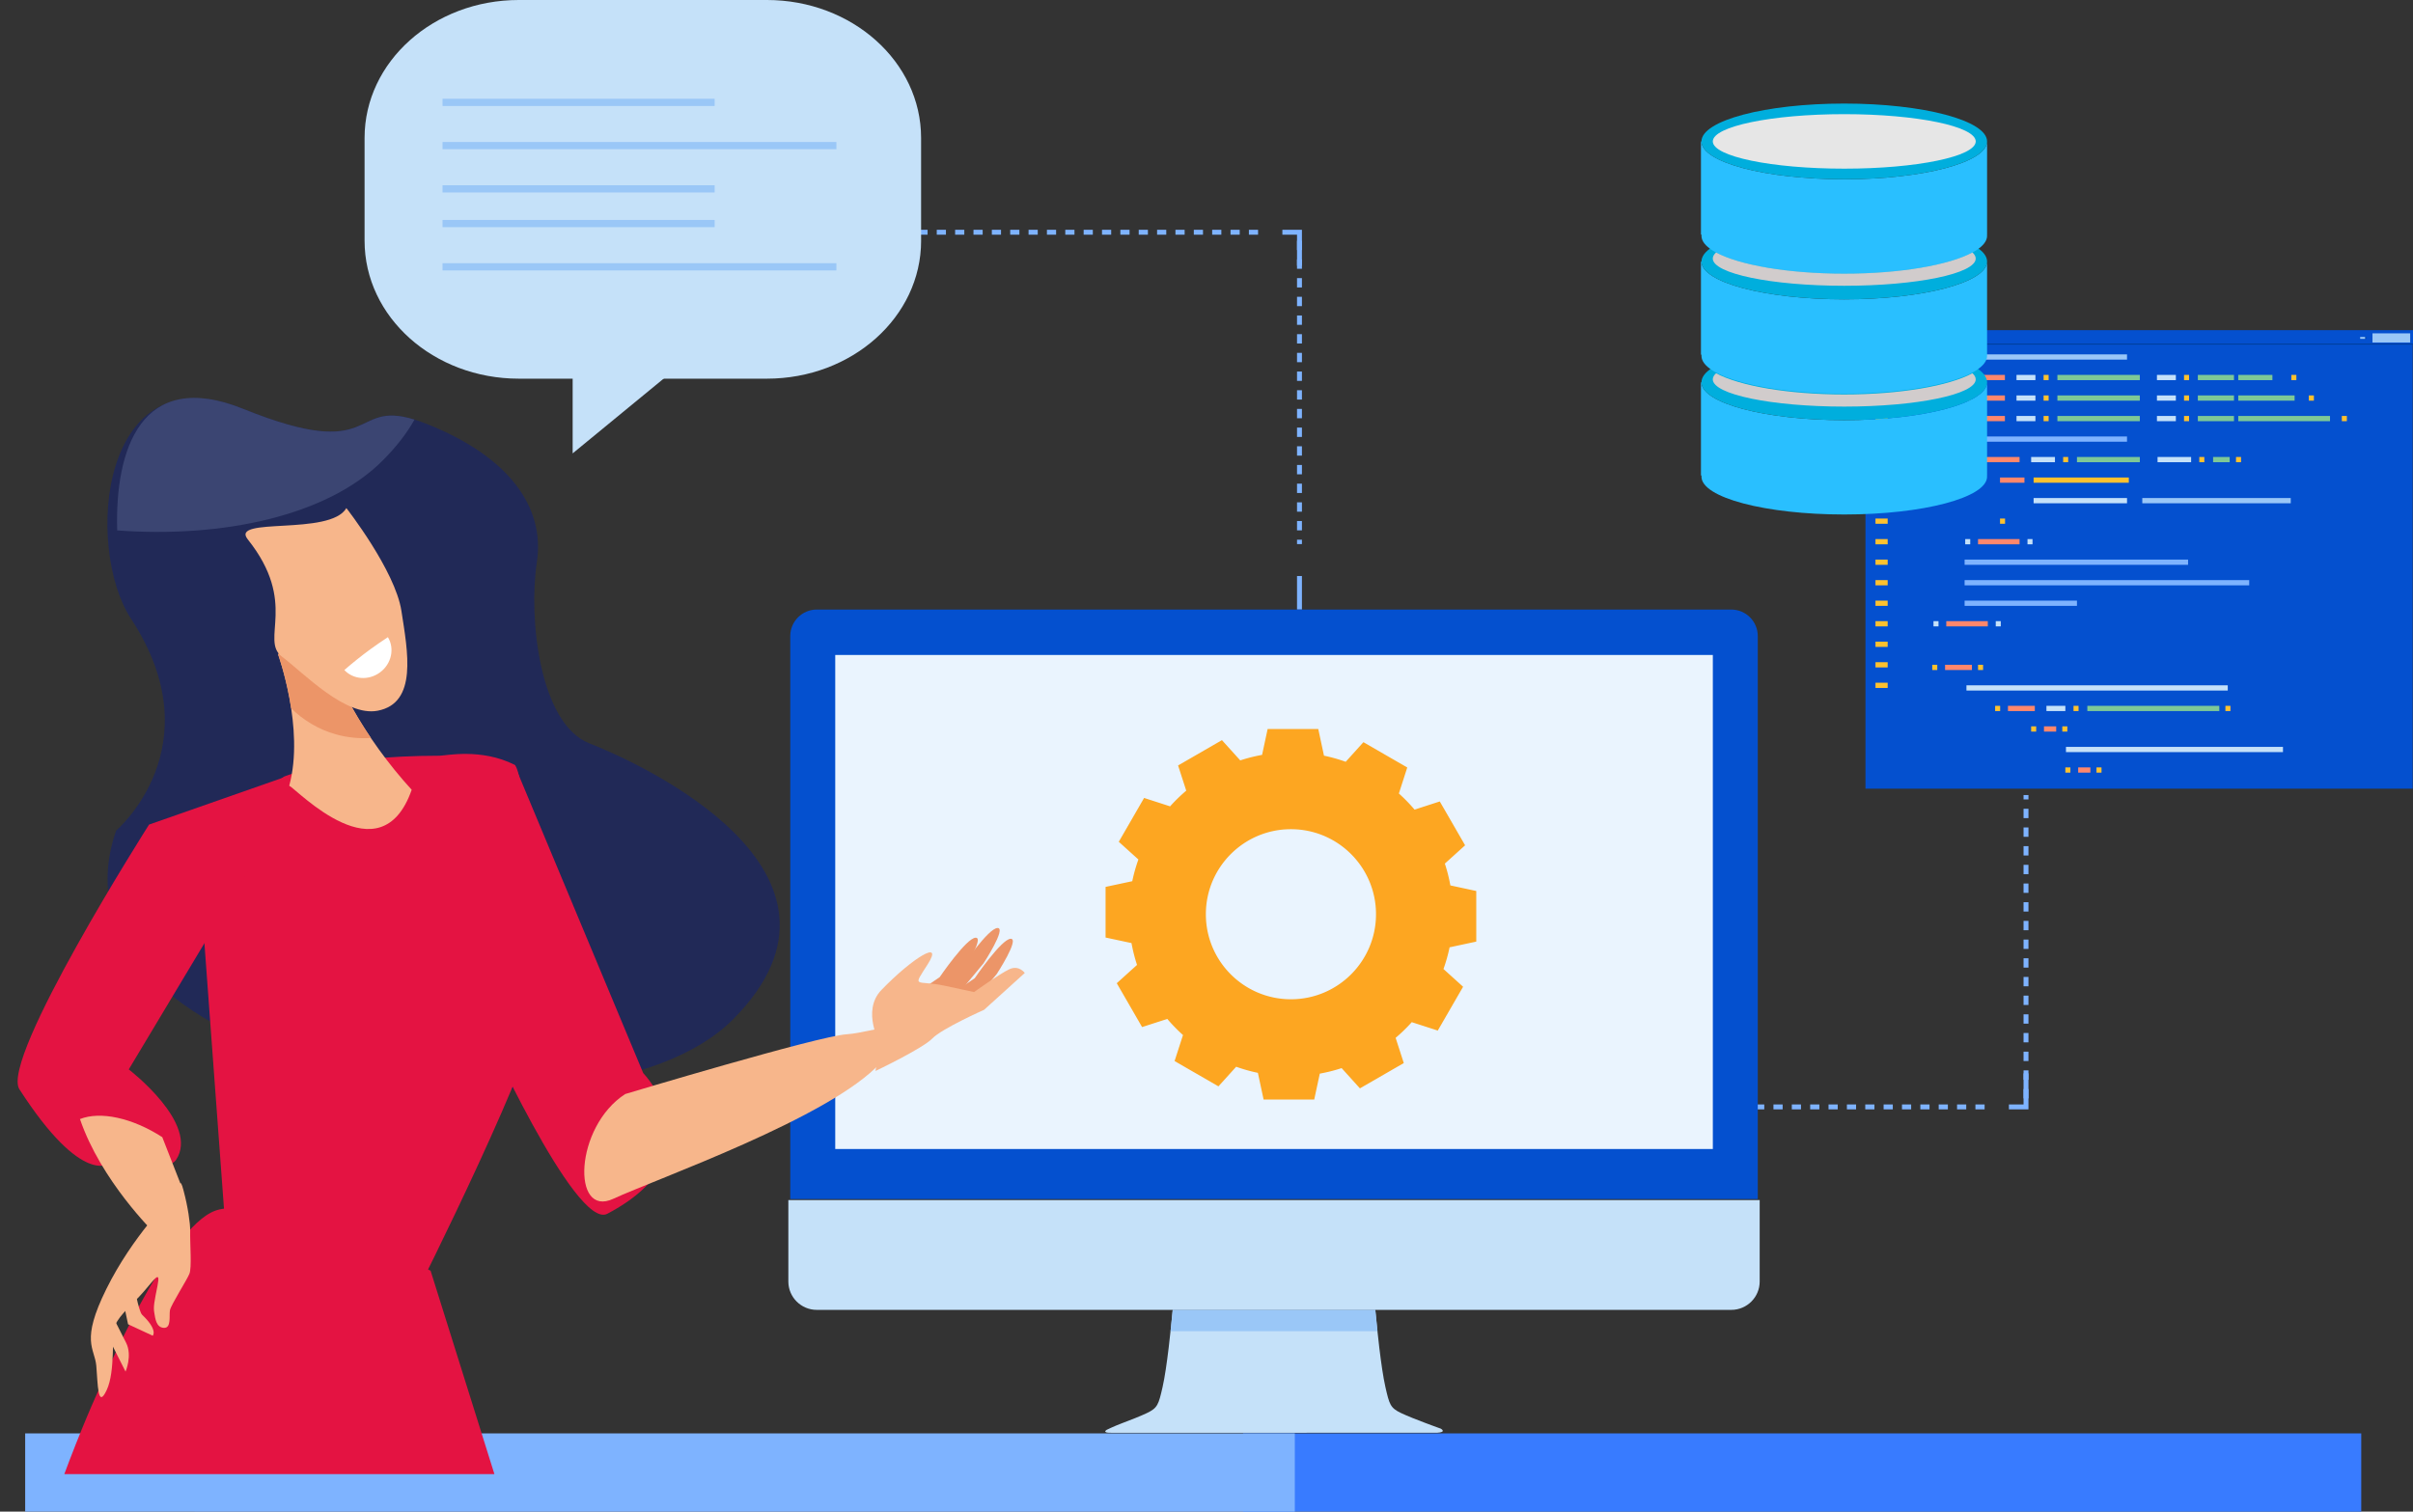 <svg version="1.1" id="Calque_1" x="0" y="0" xml:space="preserve" width="1429.37" height="895.72" xmlns:xlink="http://www.w3.org/1999/xlink" xmlns="http://www.w3.org/2000/svg"><rect width="100%" height="100%" fill="#333333" stroke="none"/><style type="text/css" id="style2176">.st0{stroke-dasharray:5.438,5.438}.st0,.st1,.st2{fill:none;stroke:#7eb3ff;stroke-width:2.907;stroke-miterlimit:10}.st2{stroke-dasharray:5.536,5.536}.st4{fill:#7eb3ff}.st5{fill:#c5e1f9}.st6{fill:none;stroke:#9ac7f7;stroke-width:4.274;stroke-miterlimit:10}.st7{fill:#0450cf}.st9{fill:#9ac7f7}.st10{fill:#003e99}.st11{fill:#ff876c}.st12{fill:#7ec896}.st13{fill:#fec12f}.st15{fill:#212957}.st17{fill:#f7b68b}.st18{fill:#e41342}.st19{fill:#ec9568}.st20,.st21,.st22{fill-rule:evenodd;clip-rule:evenodd;fill:#29bfff}.st21,.st22{fill:#00aedd}.st22{fill:#d1cccc}</style><g id="g2187" transform="translate(-132.67 -213.95)"><path class="st0" id="line2179" d="M665.82 351.56h217.02"/><path class="st1" id="polyline2181" d="M892.3 351.56h10.13v19.87"/><path class="st2" id="line2183" d="M902.43 356.6v179.75"/><path class="st1" id="line2185" d="M902.43 555.27v19.87"/></g><g id="g2193" transform="translate(-132.67 -213.95)"><path id="rect2189" fill="#387bff" d="M869.04 1063.29h662.34v46.38H869.04z"/><path class="st4" id="rect2191" d="M147.58 1063.29h752.09v46.38H147.58z"/></g><g id="g2199" transform="translate(-132.67 -213.95)"><path class="st5" d="M678.3 356.62c0 45.12-40.91 81.71-91.37 81.71H440c-50.46 0-91.37-36.58-91.37-81.71v-60.96c0-45.12 40.91-81.71 91.37-81.71h146.92c50.46 0 91.37 36.59 91.37 81.71v60.96z" id="path2195"/><path class="st5" id="polygon2197" d="M573.67 398.96L471.89 482.6v-83.64z"/></g><g id="g2207" transform="translate(-132.67 -213.95)"><path class="st6" id="line2201" d="M394.81 274.61h161.2"/><path class="st6" id="line2203" d="M394.81 300.23h233.31"/><path class="st6" id="line2205" d="M394.81 325.86h161.2"/></g><g id="g2213" transform="translate(-132.67 -213.95)"><path class="st6" id="line2209" d="M394.81 346.42h161.2"/><path class="st6" id="line2211" d="M394.81 372.04h233.31"/></g><g id="g2223" transform="translate(-132.67 -213.95)"><path class="st0" id="line2215" d="M1096.19 869.84h217.02"/><path class="st1" id="polyline2217" d="M1322.67 869.84h10.13v-19.87"/><path class="st2" id="line2219" d="M1332.8 864.8V685.05"/><path class="st1" id="line2221" d="M1332.8 666.13v-19.87"/></g><g id="g2235" transform="translate(-132.67 -213.95)"><path class="st7" d="M600.79 924.43V590.84c0-8.66 7.04-15.7 15.7-15.7h541.72c8.66 0 15.7 7.05 15.7 15.7v333.59z" id="path2225"/><path id="rect2227" fill="#eaf4fe" d="M627.43 602.05h519.86v292.74H627.43z"/><path class="st5" d="M1175.04 925.07v48.23c0 9.29-7.54 16.81-16.83 16.81H616.49c-9.28 0-16.83-7.53-16.83-16.81v-48.23z" id="path2229"/><path class="st5" d="M788.25 1061.18s4.17-2.07 8.96-3.87c5.11-1.92 11.26-4.33 14.87-6.07 6.35-3.04 6.89-5.04 9.26-15.42 2.59-11.34 5.01-35.26 5.99-45.71h120.01c.98 10.44 3.4 34.37 5.99 45.71 2.37 10.38 2.91 12.38 9.26 15.42 3.58 1.71 9.63 4.09 14.71 6 4.86 1.85 8.84 3.25 8.84 3.25s3.85 2.14-2.33 2.45H790.87c-5.81.12-2.62-1.76-2.62-1.76z" id="path2231"/><path class="st9" d="M826.08 1002.72c.53-4.96.96-9.41 1.27-12.6h120.02c.29 3.19.73 7.64 1.27 12.6z" id="path2233"/></g><g id="g2619" transform="translate(-132.67 -213.95)"><g id="g2617"><g id="g2257"><path class="st7" id="rect2237" d="M1237.71 415.76h324.15v265.52h-324.15z"/><g id="g2255"><path class="st7" id="rect2239" d="M1237.89 409.58h324.15v8.61h-324.15z"/><path class="st10" id="rect2241" d="M1237.89 417.56h324.15v.58h-324.15z"/><path class="st9" id="rect2243" d="M1538.04 411.47h22.33v5.43h-22.33z"/><path class="st10" id="rect2245" d="M1533.13 413.62h1.14v1.11h-1.14z"/><path class="st9" id="rect2247" d="M1530.74 413.61h2.95v1.12h-2.95z"/><path class="st10" id="rect2249" d="M1248.11 412.74h2.08v2.44h-2.08z"/><path class="st9" id="rect2251" d="M1241.11 412.74h2.08v2.44h-2.08z"/><path class="st10" id="rect2253" d="M1252.69 412.74h2.09v2.44h-2.09z"/></g></g><g id="g2615"><g id="g2261"><path class="st9" id="rect2259" d="M1296.43 423.94h96.2v3.1h-96.2z"/></g><g id="g2265"><path class="st11" id="rect2263" d="M1304.39 436.1h15.91v3.1h-15.91z"/></g><g id="g2269"><path class="st11" id="rect2267" d="M1304.39 448.26h15.91v3.1h-15.91z"/></g><g id="g2273"><path class="st11" id="rect2271" d="M1304.39 460.42h15.91v3.1h-15.91z"/></g><g id="g2277"><path class="st12" id="rect2275" d="M1351.4 436.1h48.82v3.1h-48.82z"/></g><g id="g2281"><path class="st12" id="rect2279" d="M1351.4 448.26h48.82v3.1h-48.82z"/></g><g id="g2285"><path class="st12" id="rect2283" d="M1351.4 460.42h48.82v3.1h-48.82z"/></g><g id="g2289"><path class="st5" id="rect2287" d="M1327.17 436.1h11.21v3.1h-11.21z"/></g><g id="g2293"><path class="st5" id="rect2291" d="M1327.17 448.26h11.21v3.1h-11.21z"/></g><g id="g2297"><path class="st5" id="rect2295" d="M1327.17 460.42h11.21v3.1h-11.21z"/></g><g id="g2301"><path class="st13" id="rect2299" d="M1343.22 436.1h2.98v3.1h-2.98z"/></g><g id="g2305"><path class="st13" id="rect2303" d="M1343.22 448.26h2.98v3.1h-2.98z"/></g><g id="g2309"><path class="st13" id="rect2307" d="M1343.22 460.42h2.98v3.1h-2.98z"/></g><g id="g2313"><path class="st13" id="rect2311" d="M1296.79 436.1h2.98v3.1h-2.98z"/></g><g id="g2317"><path class="st13" id="rect2315" d="M1296.79 448.26h2.98v3.1h-2.98z"/></g><g id="g2321"><path class="st13" id="rect2319" d="M1296.79 460.42h2.98v3.1h-2.98z"/></g><g id="g2325"><path class="st11" id="rect2323" d="M1304.39 484.73h24.59v3.1h-24.59z"/></g><g id="g2329"><path class="st12" id="rect2327" d="M1362.98 484.73h37.25v3.1h-37.25z"/></g><g id="g2333"><path class="st5" id="rect2331" d="M1335.85 484.73h14.1v3.1h-14.1z"/></g><g id="g2337"><path class="st13" id="rect2335" d="M1354.8 484.73h2.98v3.1h-2.98z"/></g><g id="g2341"><path class="st9" id="rect2339" d="M1401.68 509.06h87.94v3.1h-87.94z"/></g><g id="g2345"><path class="st5" id="rect2343" d="M1337.3 509.06h55.34v3.1h-55.34z"/></g><g id="g2349"><path class="st12" id="rect2347" d="M1443.63 484.73h9.82v3.1h-9.82z"/></g><g id="g2353"><path class="st5" id="rect2351" d="M1410.72 484.73h19.89v3.1h-19.89z"/></g><g id="g2357"><path class="st13" id="rect2355" d="M1435.45 484.73h2.98v3.1h-2.98z"/></g><g id="g2361"><path class="st13" id="rect2359" d="M1457.2 484.73h2.98v3.1h-2.98z"/></g><g id="g2365"><path class="st13" id="rect2363" d="M1296.79 484.73h2.98v3.1h-2.98z"/></g><g id="g2369"><path class="st11" id="rect2367" d="M1304.39 533.38h24.59v3.1h-24.59z"/></g><g id="g2373"><path class="st5" id="rect2371" d="M1296.79 533.38h2.98v3.1h-2.98z"/></g><g id="g2377"><path class="st5" id="rect2375" d="M1333.68 533.38h2.98v3.1h-2.98z"/></g><g id="g2381"><path class="st11" id="rect2379" d="M1285.58 582.01h24.59v3.1h-24.59z"/></g><g id="g2385"><path class="st5" id="rect2383" d="M1277.99 582.01h2.98v3.1h-2.98z"/></g><g id="g2389"><path class="st5" id="rect2387" d="M1314.88 582.01h2.98v3.1h-2.98z"/></g><g id="g2393"><path class="st13" id="rect2391" d="M1317.41 521.21h2.98v3.1h-2.98z"/></g><g id="g2397"><path class="st11" id="rect2395" d="M1317.41 496.89h14.47v3.1h-14.47z"/></g><g id="g2401"><path class="st13" id="rect2399" d="M1337.3 496.89h56.4v3.1h-56.4z"/></g><g id="g2405"><path class="st12" id="rect2403" d="M1434.59 436.1h21.4v3.1h-21.4z"/></g><g id="g2409"><path class="st12" id="rect2407" d="M1434.59 448.26h21.4v3.1h-21.4z"/></g><g id="g2413"><path class="st12" id="rect2411" d="M1434.59 460.42h21.4v3.1h-21.4z"/></g><g id="g2417"><path class="st12" id="rect2415" d="M1458.52 436.1h20.24v3.1h-20.24z"/></g><g id="g2421"><path class="st12" id="rect2419" d="M1458.52 448.26h33.38v3.1h-33.38z"/></g><g id="g2425"><path class="st12" id="rect2423" d="M1458.52 460.42h54.36v3.1h-54.36z"/></g><g id="g2429"><path class="st5" id="rect2427" d="M1410.36 436.1h11.21v3.1h-11.21z"/></g><g id="g2433"><path class="st5" id="rect2431" d="M1410.36 448.26h11.21v3.1h-11.21z"/></g><g id="g2437"><path class="st5" id="rect2435" d="M1410.36 460.42h11.21v3.1h-11.21z"/></g><g id="g2441"><path class="st13" id="rect2439" d="M1426.41 436.1h2.98v3.1h-2.98z"/></g><g id="g2445"><path class="st13" id="rect2443" d="M1426.41 448.26h2.98v3.1h-2.98z"/></g><g id="g2449"><path class="st13" id="rect2447" d="M1426.41 460.42h2.98v3.1h-2.98z"/></g><g id="g2453"><path class="st13" id="rect2451" d="M1489.97 436.1h2.98v3.1h-2.98z"/></g><g id="g2457"><path class="st13" id="rect2455" d="M1500.35 448.26h2.98v3.1h-2.98z"/></g><g id="g2461"><path class="st13" id="rect2459" d="M1519.88 460.42h2.98v3.1h-2.98z"/></g><g id="g2465"><path class="st4" id="rect2463" d="M1296.43 472.58h96.2v3.1h-96.2z"/></g><g id="g2469"><path class="st11" id="rect2467" d="M1284.86 607.87h15.91v3.1h-15.91z"/></g><g id="g2473"><path class="st11" id="rect2471" d="M1322.11 632.19h15.91v3.1h-15.91z"/></g><g id="g2477"><path class="st12" id="rect2475" d="M1369.13 632.19h78.18v3.1h-78.18z"/></g><g id="g2481"><path class="st5" id="rect2479" d="M1297.52 620.03h154.79v3.1h-154.79z"/></g><g id="g2485"><path class="st5" id="rect2483" d="M1344.9 632.19h11.21v3.1h-11.21z"/></g><g id="g2489"><path class="st13" id="rect2487" d="M1360.94 632.19h2.98v3.1h-2.98z"/></g><g id="g2493"><path class="st13" id="rect2491" d="M1277.26 607.87h2.98v3.1h-2.98z"/></g><g id="g2497"><path class="st13" id="rect2495" d="M1304.39 607.87h2.98v3.1h-2.98z"/></g><g id="g2501"><path class="st11" id="rect2499" d="M1343.45 644.35h7.23v3.1h-7.23z"/></g><g id="g2505"><path class="st13" id="rect2503" d="M1335.85 644.35h2.98v3.1h-2.98z"/></g><g id="g2509"><path class="st13" id="rect2507" d="M1354.3 644.35h2.98v3.1h-2.98z"/></g><g id="g2513"><path class="st11" id="rect2511" d="M1363.7 668.67h7.23v3.1h-7.23z"/></g><g id="g2517"><path class="st13" id="rect2515" d="M1356.11 668.67h2.98v3.1h-2.98z"/></g><g id="g2521"><path class="st13" id="rect2519" d="M1374.55 668.67h2.98v3.1h-2.98z"/></g><g id="g2525"><path class="st13" id="rect2523" d="M1314.51 632.19h2.98v3.1h-2.98z"/></g><g id="g2529"><path class="st5" id="rect2527" d="M1356.47 656.51h128.55v3.1h-128.55z"/></g><g id="g2533"><path class="st13" id="rect2531" d="M1450.92 632.19h2.98v3.1h-2.98z"/></g><g id="g2537"><path class="st4" id="rect2535" d="M1296.43 545.53h132.37v3.1h-132.37z"/></g><g id="g2541"><path class="st4" id="rect2539" d="M1296.43 557.69h168.59v3.1h-168.59z"/></g><g id="g2545"><path class="st4" id="rect2543" d="M1296.43 569.85h66.55v3.1h-66.55z"/></g><g id="g2549"><path class="st13" id="rect2547" d="M1243.63 423.94h7.23v3.1h-7.23z"/></g><g id="g2553"><path class="st13" id="rect2551" d="M1243.63 436.1h7.23v3.1h-7.23z"/></g><g id="g2557"><path class="st13" id="rect2555" d="M1243.63 448.26h7.23v3.1h-7.23z"/></g><g id="g2561"><path class="st13" id="rect2559" d="M1243.63 460.42h7.23v3.1h-7.23z"/></g><g id="g2565"><path class="st13" id="rect2563" d="M1243.63 472.58h7.23v3.1h-7.23z"/></g><g id="g2569"><path class="st13" id="rect2567" d="M1243.63 484.73h7.23v3.1h-7.23z"/></g><g id="g2573"><path class="st13" id="rect2571" d="M1243.63 496.89h7.23v3.1h-7.23z"/></g><g id="g2577"><path class="st13" id="rect2575" d="M1243.63 509.06h7.23v3.1h-7.23z"/></g><g id="g2581"><path class="st13" id="rect2579" d="M1243.63 521.21h7.23v3.1h-7.23z"/></g><g id="g2585"><path class="st13" id="rect2583" d="M1243.63 533.38h7.23v3.1h-7.23z"/></g><g id="g2589"><path class="st13" id="rect2587" d="M1243.63 545.53h7.23v3.1h-7.23z"/></g><g id="g2593"><path class="st13" id="rect2591" d="M1243.63 557.69h7.23v3.1h-7.23z"/></g><g id="g2597"><path class="st13" id="rect2595" d="M1243.63 569.85h7.23v3.1h-7.23z"/></g><g id="g2601"><path class="st13" id="rect2599" d="M1243.63 582.01h7.23v3.1h-7.23z"/></g><g id="g2605"><path class="st13" id="rect2603" d="M1243.63 594.17h7.23v3.1h-7.23z"/></g><g id="g2609"><path class="st13" id="rect2607" d="M1243.63 606.33h7.23v3.1h-7.23z"/></g><g id="g2613"><path class="st13" id="rect2611" d="M1243.63 618.49h7.23v3.1h-7.23z"/></g></g></g></g><g id="g2687" transform="translate(-132.67 -213.95)"><defs id="defs2622"><path id="SVGID_1_" transform="rotate(180 448.43 741.488)" d="M114.84 395.54h667.19v691.9H114.84z"/></defs><clipPath id="SVGID_00000179605453886400524650000009595410225794266547_"><use xlink:href="#SVGID_1_" id="use2624" x="0" y="0" width="100%" height="100%" overflow="visible"/></clipPath><g clip-path="url(#SVGID_00000179605453886400524650000009595410225794266547_)" id="g2685"><path class="st15" d="M201.47 706.11s58.54-49.67 8.8-125.54c-27.6-42.07-18.72-158.71 66.46-124.35 85.18 34.38 60.66-10.18 108.75 8.93 48.11 19.11 70.24 48.89 65.2 81.98-5.07 33.09 1.61 95.82 31.18 107.31 29.54 11.47 171.53 76.13 85.22 163.35-86.34 87.19-415.21 31.31-365.61-111.68z" id="path2627"/><path d="M276.72 456.22c80.51 32.49 63.08-5.48 101.48 6.36-4.34 7.79-10.45 15.8-18.59 24-32.93 33.28-95.5 46.25-157.52 41.66-1.4-47.59 14.06-96.45 74.63-72.02z" id="path2629" fill="#3b4572"/><path class="st17" d="M487.06 1307.47l203.54 403.27s-6.42 6.68-78.07-69.18c-75.4-79.84-150.31-156.7-175.14-195.73-24.82-39.03-31.91-149.01-21.29-152.55 10.64-3.55 70.96 14.19 70.96 14.19z" id="path2631"/><path class="st18" d="M249.36 713.2l21.39 290.16 108.11-22.3s74.5-147.92 74.5-175.62c0-5.31-8.86-134.82-15.97-138.37-19.87-9.94-40.79-5.32-44.34-5.32-63.87 0-92.24 12.43-92.24 12.43z" id="path2633"/><path class="st17" d="M291.93 1318.12l24.85 372.52s-92.24-127.72-109.98-205.78c-17.74-78.06-21.29-205.78-3.55-212.87 17.71-7.09 88.68 46.13 88.68 46.13z" id="path2635"/><path class="st19" d="M203.24 1271.99c17.73-7.09 88.69 46.13 88.69 46.13l5.27 78.73c-24.66-1.09-49.25-4.55-72.67-11.32-13.28-3.84-23.88-10.12-32.32-18.25-2.13-49.63 1.1-91.32 11.03-95.29z" id="path2637"/><path class="st19" d="M415.85 1374.6c-6.13-39.86-6.03-79.21.24-81.31 10.65-3.55 70.96 14.19 70.96 14.19l19.51 39.75c-8.09 3.15-43.18 16.42-90.71 27.37z" id="path2639"/><path class="st18" d="M387.72 966.88l113.54 361.88s-173.85 70.96-308.67 31.93c-134.82-39.03 0-326.4 0-326.4s39.02-92.24 67.42-102.89c28.38-10.65 127.71 35.48 127.71 35.48z" id="path2641"/><path class="st18" d="M437.39 667.07l76.3 182.73s46.1 47.89-21.28 83.37c-18.92 9.95-74.51-113.53-74.51-113.53z" id="path2643"/><path class="st18" d="M315.81 669.32l-106.86 178.3s42.19 32.32 28 53.61c-5.42 8.13-39.03 1.78-39.03 1.78s-15.97 15-53.76-43.63c-11.55-17.97 76.81-156.83 76.81-156.83z" id="path2645"/><g id="g2653"><path class="st17" d="M196.34 1005.48l10.7 21.2s4.16-9.47.32-17.1c-3.31-6.57-7.4-14.62-7.4-14.62z" id="path2647"/><path class="st17" d="M205.34 983.5l3.18 15.12 14.62 6.8s3.34-3.23-6.29-12.42c-2.15-2.09-5-18.79-5-18.79z" id="path2649"/><path class="st17" d="M233.62 924.41s-22.42 21.99-37.92 53.26c-15.5 31.25-6.96 34.89-5.98 45.62.93 10.74.75 25.87 6.13 14.39s2.59-32.45 5.11-38.56c2.49-6.09 10.46-12.46 16.83-19.79 6.38-7.35 10.08-13.2 8.21-3.69-1.9 9.54-2.56 12.7-1.94 16.11.59 3.41 1.07 8.78 5.68 9.02 4.59.23 3-7.34 3.62-10.51.63-3.17 10.02-17.82 11.49-21.48 1.52-3.67.34-17.07.47-25.61.08-4.21-1.37-14.28-3.85-23.51-2.54-9.49-1.45-2.59-7.85 4.75z" id="path2651"/></g><path class="st17" d="M503.04 862.21s114.01-34.31 131.21-35.41c17.22-1.11 49.51-15.69 20.09 16.84-29.46 32.53-133.66 69.15-158.4 80.66-24.73 11.51-23.07-42.57 7.1-62.09z" id="path2655"/><g id="g2663"><path class="st17" d="M324.67 591.36c-5.77-34.47-27.23 10.5-27.23 10.5s15.82 43.78 6.56 77.67c4.75 2.32 54.12 54.95 72.54 2.41-28.4-31.12-48.09-67.94-51.87-90.58z" id="path2657"/><path class="st19" d="M305.16 633.68c7.36 7.15 16.24 12.51 26.42 15.39 6.91 1.94 13.89 2.6 20.8 2.15-15.13-22.35-25.13-44.42-27.7-59.87-5.77-34.47-27.23 10.5-27.23 10.5s4.98 13.78 7.71 31.83z" id="path2659"/><path class="st17" d="M337.85 515.02s28.91 36.92 32.61 60.93c3.71 24.02 9.72 54.6-14.09 59.14-19.07 3.62-43.28-21.89-56.72-32.08-13.06-9.94 9.82-31.82-20.22-69.46-10.85-13.61 48.76-1.86 58.42-18.53z" id="path2661"/></g><path class="st17" d="M228.8 887.77l12.09 30.89-16.84 25.73s-31.51-30.65-44.01-67.35c12-4.77 30.87-.81 48.76 10.73z" id="path2665"/><path class="st17" d="M230.7 1727.14l94.45-16.4-8.88-40.8s-12.44-9.55-15.07-2.65c-11.53 30.15-101.96 51.57-70.5 59.85z" id="path2667"/><path class="st15" d="M246.71 1706.41c1.18.24 4.83 17.63 74.9-16.95l5.31 20.4s-73.62 29.75-112.54 15.86c-13.97-4.99 14.48-11.01 32.33-19.31z" id="path2669"/><path class="st17" d="M650.28 1676.65c2.49 4.05.4 19.02.4 19.02s84.25 59.43 110.31 55.08c11.08-1.84 1.43-11.02-19.89-26.24-20.57-14.7-56.58-40.54-68.24-53.66-11.69-13.15-51.47-40.82-22.58 5.8z" id="path2671"/><path class="st15" d="M739.37 1722.77c2.71 22.75-61.09-8.97-89.59-37.74 0 0-8.22 22.49-2.37 24.01 51.16 13.24 70.18 49.71 113.58 41.71 9.46-1.75 4.53-11.71-21.62-27.98z" id="path2673"/><g id="g2683"><path class="st19" d="M683.97 799.63l18.28-12.41s15.86-23.27 21.31-23.39c5.47-.12-8.26 20.91-8.26 20.91l-20.74 25.01z" id="path2675"/><path class="st19" d="M691.75 806.01l18.3-12.42s15.85-23.26 21.31-23.38c5.45-.12-8.28 20.92-8.28 20.92l-20.73 25.01z" id="path2677"/><path class="st19" d="M670.99 805.37l18.3-12.41s15.86-23.27 21.32-23.38c5.45-.13-8.28 20.92-8.28 20.92l-20.73 25.01z" id="path2679"/><path class="st17" d="M654.19 832.72s-11.46-19.7.62-32.19c18.49-19.13 36.97-30.28 27.48-15.34-9.5 14.94-7.16 9.16 10.11 12.88l17.27 3.72s15.31-10.98 20.99-13.57c5.67-2.56 9.05 2.26 9.05 2.26l-24.08 21.81s-25.14 11.19-30.74 17.05c-5.6 5.85-33.64 19.22-33.64 19.22z" id="path2681"/></g></g></g><g id="g2707" transform="translate(-132.67 -213.95)"><path class="st20" d="M1140.55 440.47h-.29v55.22h.34c-.03.24-.05.47-.05.69 0 12.41 37.88 22.43 84.59 22.43 46.72 0 84.6-10.03 84.6-22.43 0-.22-.03-.45-.05-.69h.05v-55.22c0 12.39-37.88 22.45-84.6 22.45-46.71 0-84.59-10.06-84.59-22.45" id="path2689"/><path class="st21" d="M1225.14 418.05c-46.71 0-84.59 10.02-84.59 22.42 0 12.39 37.88 22.45 84.59 22.45 46.72 0 84.6-10.05 84.6-22.45-.01-12.4-37.89-22.42-84.6-22.42" id="path2691"/><path class="st22" d="M1149.2 435.12c-1.25 1.17-1.94 2.38-1.94 3.61 0 8.92 34.86 16.15 77.87 16.15 43.01-.01 77.88-7.23 77.88-16.15 0-1.23-.68-2.44-1.96-3.61-13.77 7.44-42.59 12.56-75.92 12.56-33.32 0-62.13-5.12-75.93-12.56" id="path2693"/><path class="st20" d="M1140.55 368.89h-.29v55.22h.34c-.03.24-.05.47-.05.69 0 12.39 37.88 22.44 84.59 22.44 46.72 0 84.6-10.04 84.6-22.44 0-.22-.03-.45-.05-.69h.05v-55.22c0 12.39-37.88 22.44-84.6 22.44-46.71 0-84.59-10.05-84.59-22.44" id="path2695"/><path class="st21" d="M1225.14 346.46c-46.71 0-84.59 10.04-84.59 22.43s37.88 22.44 84.59 22.44c46.72 0 84.6-10.05 84.6-22.44-.01-12.39-37.89-22.43-84.6-22.43" id="path2697"/><path class="st20" d="M1140.55 297.74h-.29v55.22h.34c-.03.22-.05.46-.05.71 0 12.38 37.88 22.44 84.59 22.44 46.72 0 84.6-10.06 84.6-22.44 0-.25-.03-.47-.05-.71h.05v-55.22c0 12.4-37.88 22.44-84.6 22.44-46.71 0-84.59-10.05-84.59-22.44" id="path2699"/><path class="st21" d="M1225.14 275.31c-46.71 0-84.59 10.04-84.59 22.43 0 12.4 37.88 22.44 84.59 22.44 46.72 0 84.6-10.04 84.6-22.44-.01-12.39-37.89-22.43-84.6-22.43" id="path2701"/><path class="st22" d="M1149.2 363.55c-1.25 1.14-1.94 2.36-1.94 3.59 0 8.92 34.86 16.15 77.87 16.15 43.01 0 77.88-7.23 77.88-16.15 0-1.23-.68-2.45-1.96-3.59-13.77 7.43-42.59 12.55-75.92 12.55-33.32 0-62.13-5.12-75.93-12.55" id="path2703"/><path d="M1225.14 281.59c-43 0-77.87 7.24-77.87 16.15 0 8.92 34.86 16.15 77.87 16.15 43.01 0 77.88-7.23 77.88-16.15 0-8.91-34.87-16.15-77.88-16.15" id="path2705" fill-rule="evenodd" clip-rule="evenodd" fill="#e6e6e6"/></g><path d="M670.26 558.82c.8 4.43 1.89 8.74 3.27 12.94l-12 10.84 15 25.98 14.94-4.82c2.88 3.39 5.98 6.59 9.29 9.55l-4.98 15.41 25.98 14.99 10.5-11.62c4.17 1.49 8.46 2.72 12.86 3.62l3.39 15.81h29.99l3.3-15.35c4.42-.8 8.74-1.89 12.93-3.27l10.84 12 25.98-14.99-4.83-14.94c3.39-2.88 6.59-5.98 9.55-9.29l15.41 4.98 15-25.97-11.62-10.51c1.49-4.16 2.71-8.45 3.62-12.85l15.81-3.39-.01-29.99-15.34-3.3c-.79-4.42-1.89-8.74-3.27-12.93l12-10.84-15-25.98-14.94 4.83a98.55 98.55 0 00-9.29-9.55l4.97-15.41-25.97-15-10.5 11.63c-4.16-1.5-8.46-2.72-12.86-3.63l-3.39-15.81H750.9l-3.29 15.34c-4.42.8-8.74 1.89-12.93 3.27l-10.85-12-25.98 15 4.83 14.94c-3.4 2.88-6.6 5.98-9.56 9.29l-15.4-4.98-15 25.98 11.62 10.49a95.592 95.592 0 00-3.63 12.86l-15.81 3.38v30zm94.44-67.48c27.83 0 50.39 22.55 50.39 50.39 0 27.82-22.56 50.38-50.39 50.38-27.83 0-50.39-22.56-50.39-50.38 0-27.84 22.56-50.39 50.39-50.39z" id="path2709" fill="#fda621"/><path d="M219.42 384.69c3.44-2.5 6.89-4.88 10.36-7.14 4.11 6.77 2.14 15.9-4.76 20.93-6.73 4.92-15.79 4.18-21.04-1.46 4.86-4.21 10-8.34 15.44-12.33z" id="path2711" fill="#fff"/></svg>